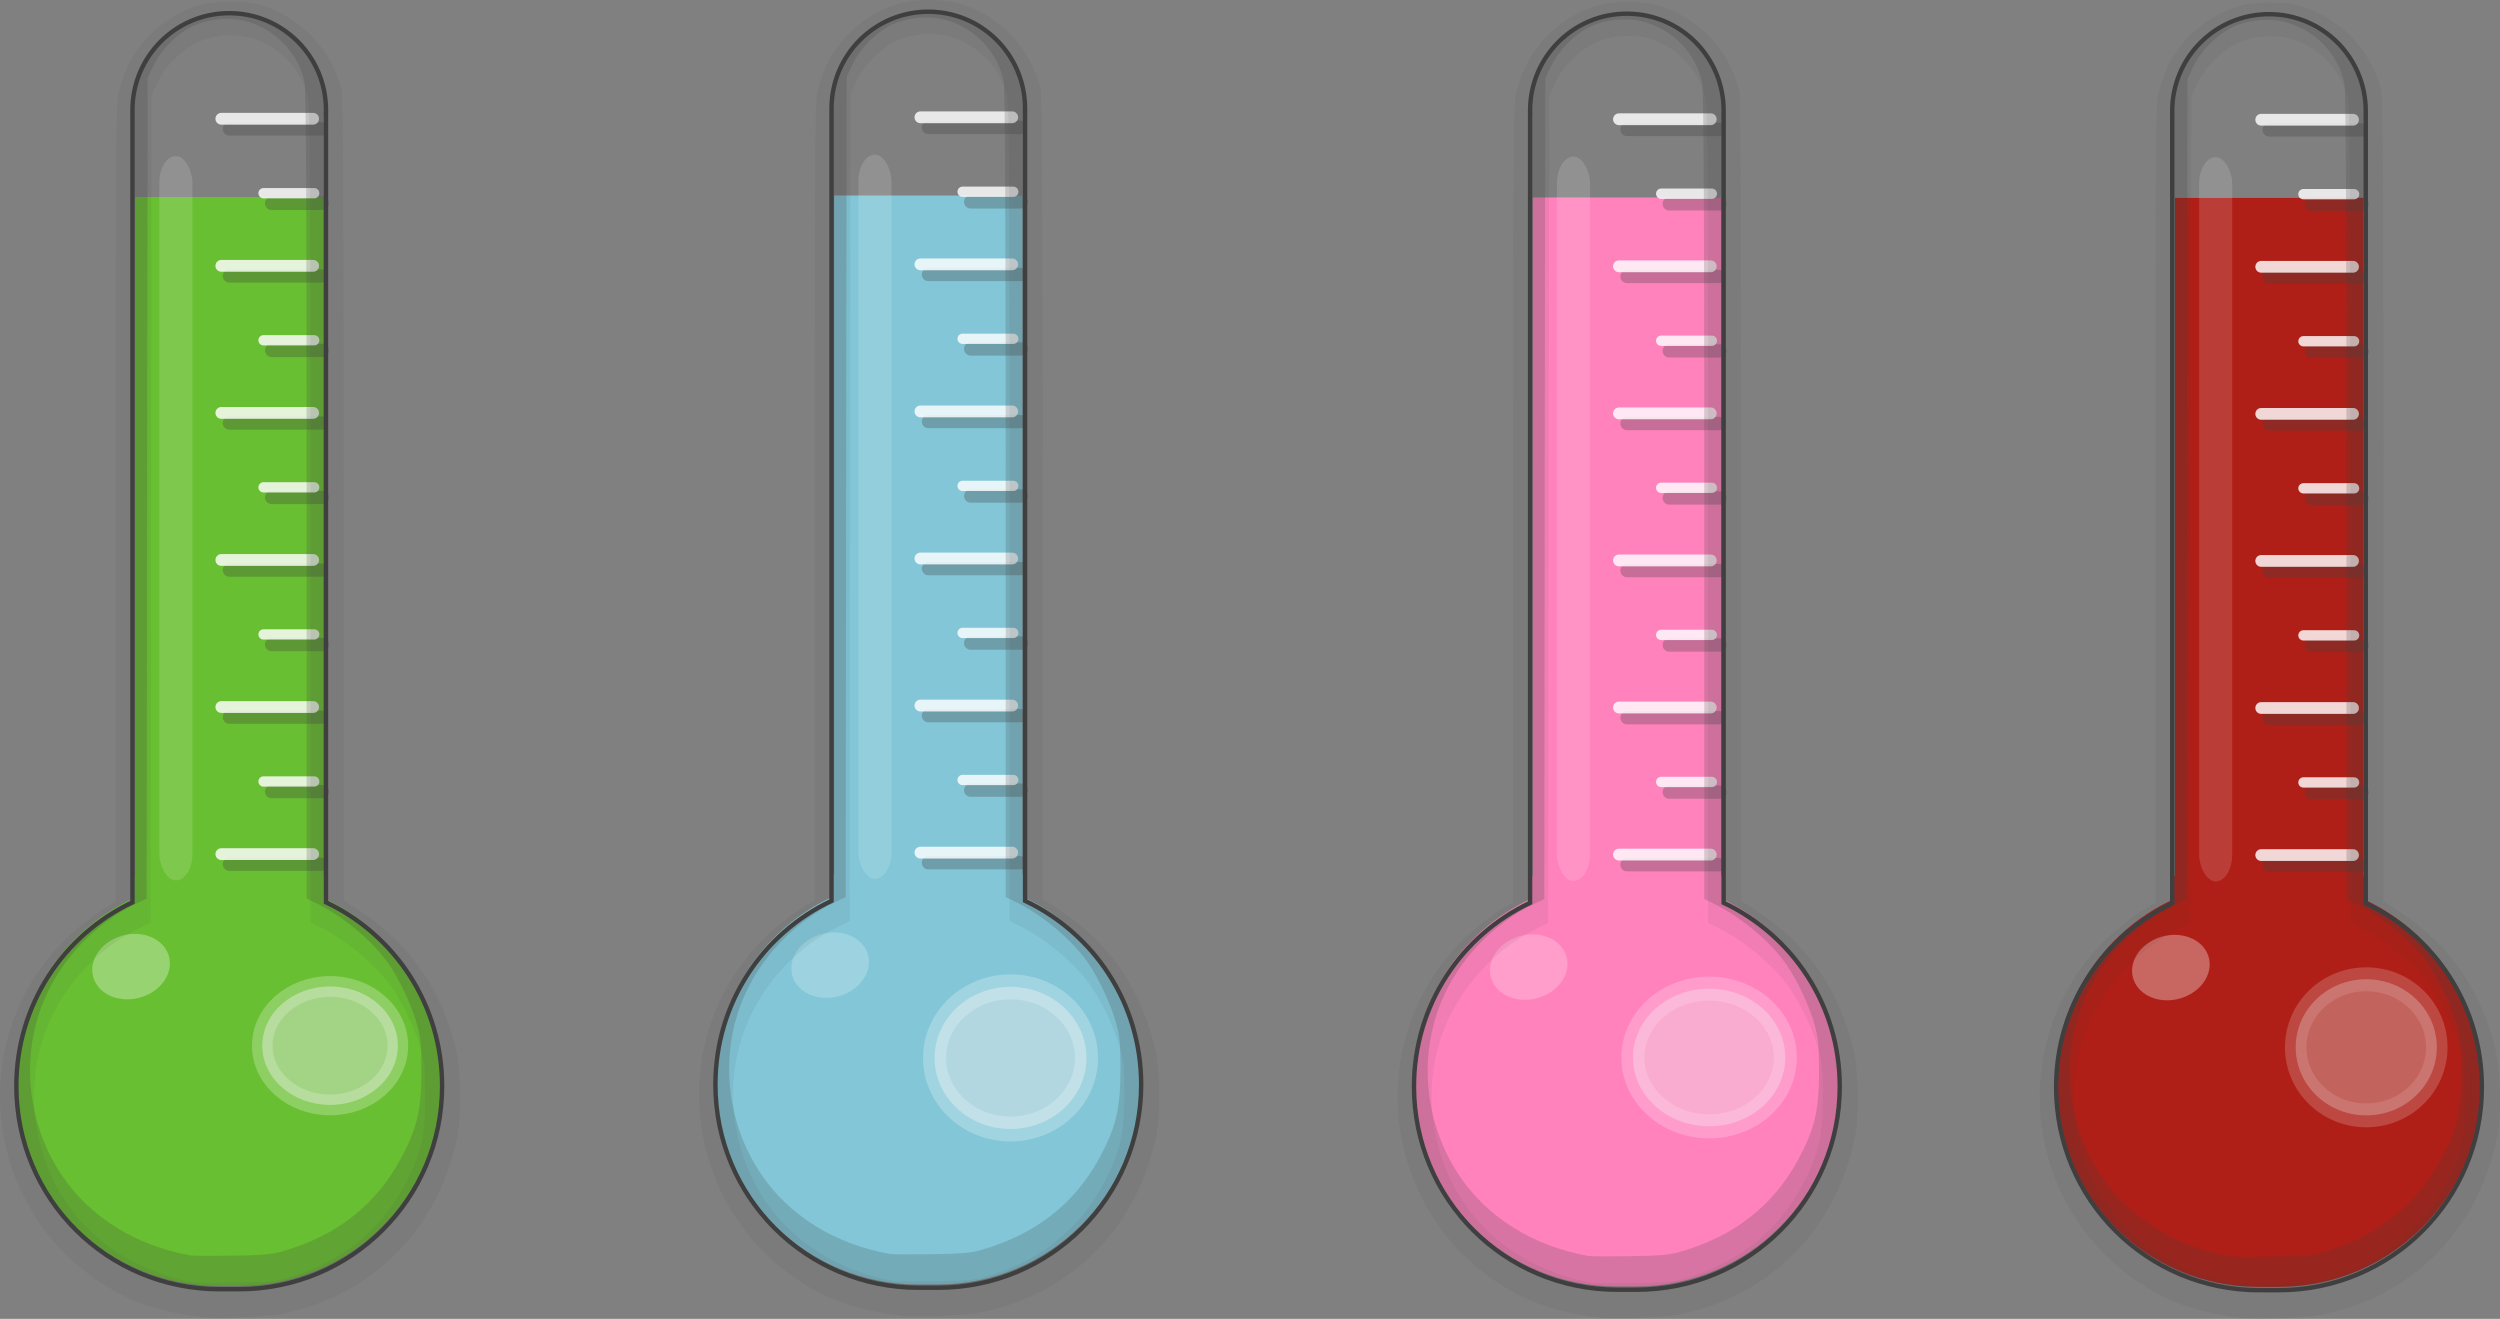 <?xml version="1.0" encoding="UTF-8" standalone="no"?>
<!-- Created with Inkscape (http://www.inkscape.org/) -->
<svg
    xmlns:inkscape="http://www.inkscape.org/namespaces/inkscape"
    xmlns:rdf="http://www.w3.org/1999/02/22-rdf-syntax-ns#"
    xmlns="http://www.w3.org/2000/svg"
    xmlns:sodipodi="http://sodipodi.sourceforge.net/DTD/sodipodi-0.dtd"
    xmlns:ns1="http://sozi.baierouge.fr"
    xmlns:cc="http://creativecommons.org/ns#"
    xmlns:xlink="http://www.w3.org/1999/xlink"
    xmlns:dc="http://purl.org/dc/elements/1.1/"
    id="svg5488"
    sodipodi:docname="thermometers-shiny.svg"
    viewBox="0 0 1699.9 896.77"
    version="1.1"
    inkscape:version="0.48.3.1 r9886"
  >
  <rect x="0" y="0" width="1699.9" height="896.77" fill="#808080" stroke="none"/>
  <sodipodi:namedview
      id="base"
      bordercolor="#666666"
      inkscape:pageshadow="2"
      inkscape:window-y="24"
      fit-margin-left="0"
      pagecolor="#ffffff"
      inkscape:window-height="1124"
      inkscape:window-maximized="1"
      inkscape:zoom="0.6"
      inkscape:window-x="0"
      showgrid="false"
      borderopacity="1.0"
      inkscape:current-layer="layer1"
      inkscape:cx="864.00831"
      inkscape:cy="499.83608"
      fit-margin-top="0"
      fit-margin-right="0"
      fit-margin-bottom="0"
      inkscape:window-width="1920"
      inkscape:pageopacity="0.0"
      inkscape:document-units="px"
  />
  <g
      id="layer1"
      inkscape:label="Layer 1"
      inkscape:groupmode="layer"
      transform="translate(397.82 -144.03)"
    >
    <g
        id="g3825-9-4-6-8-1-5"
        style="fill:#82c6d7"
        transform="translate(147.88 -123.51)"
      >
      <path
          id="rect2985-2-2-0-74-0-6-4-4-0"
          d="m19.324 861.67v16.161c-46.749 22.101-78.952 69.602-78.952 124.93 0 76.544 61.622 138.17 138.17 138.17h13.159c76.544 0 138.17-61.622 138.17-138.17 0-55.323-32.203-102.82-78.952-124.93v-16.161h-131.59z"
          style="fill-rule:evenodd;fill:#82c6d7"
          inkscape:connector-curvature="0"
      />
      <rect
          id="rect3803-9-1-82-2-1-3"
          style="fill:#82c6d7"
          height="461.66"
          width="128.07"
          y="400.48"
          x="21.494"
      />
    </g
    >
    <path
        id="rect2985-2-2-0-7-9-7-1-1-6-7"
        style="stroke:#404040;stroke-width:3;fill:none"
        inkscape:connector-curvature="0"
        d="m233.38 151.99c-36.337 0-65.794 29.457-65.794 65.794 0 0.657 0.022 1.322 0.041 1.974h-0.041v536.79c-46.749 22.101-78.952 69.602-78.952 124.93 0 76.544 61.622 138.17 138.17 138.17h13.159c76.544 0 138.17-61.622 138.17-138.17 0-55.323-32.203-102.82-78.952-124.93v-536.79h-0.041c0.018-0.652 0.041-1.317 0.041-1.974 0-36.337-29.457-65.794-65.794-65.794z"
    />
    <g
        id="g4357-4-8-7-8-0-8"
        style="opacity:.794;stroke-opacity:.548;stroke:#ffffff;stroke-width:20.176;fill:#eeeeee"
        transform="matrix(.772 0 0 .846 206.77 8.819)"
      >
      <g
          id="g4354-9-0-2-2-6-5"
          style="stroke-opacity:.548;stroke:#ffffff;stroke-width:25.071;fill:#eeeeee"
          transform="matrix(.811 0 0 .799 7.569 191.59)"
        >
        <path
            id="path3795-1-3-94-8-1-1"
            sodipodi:rx="93.75"
            sodipodi:ry="81.25"
            style="opacity:.56;stroke-opacity:.548;fill-rule:evenodd;stroke:#ffffff;stroke-width:28.49;fill:#eeeeee"
            sodipodi:type="arc"
            d="m-367.5 111.22c0 44.873-41.973 81.25-93.75 81.25s-93.75-36.377-93.75-81.25 41.973-81.25 93.75-81.25 93.75 36.377 93.75 81.25z"
            transform="matrix(.88 0 0 .88 528.37 926.56)"
            sodipodi:cy="111.21875"
            sodipodi:cx="-461.25"
        />
      </g
      >
    </g
    >
    <path
        id="path3795-7-8-2-8-5-0-2"
        sodipodi:rx="93.75"
        sodipodi:ry="81.25"
        style="opacity:.222;fill-rule:evenodd;fill:#ffffff"
        sodipodi:type="arc"
        d="m-367.5 111.22c0 44.873-41.973 81.25-93.75 81.25s-93.75-36.377-93.75-81.25 41.973-81.25 93.75-81.25 93.75 36.377 93.75 81.25z"
        transform="matrix(.263 -.106 .116 .245 275.05 724.15)"
        sodipodi:cy="111.21875"
        sodipodi:cx="-461.25"
    />
    <rect
        id="rect3797-6-6-6-6-6-8"
        style="opacity:.14;fill-rule:evenodd;fill:#ffffff"
        ry="18.125"
        height="492.5"
        width="22.5"
        y="249.17"
        x="185.85"
    />
    <g
        id="g4079-7-8-0-7-3-2-0"
        style="opacity:.3;stroke:#404040;stroke-width:9.053"
        transform="matrix(.988 0 0 1 153.07 -118.62)"
      >
      <path
          id="path3815-2-7-1-9-2-2-9-6-3-2-7"
          d="m145.35 399.91h-34.941"
          style="stroke-linejoin:round;stroke:#404040;stroke-linecap:round;stroke-width:9.053;fill:none"
          inkscape:connector-curvature="0"
      />
      <path
          id="path3815-2-7-1-9-1-3-6-0-8-1-8-5"
          d="m145.35 499.91h-34.941"
          style="stroke-linejoin:round;stroke:#404040;stroke-linecap:round;stroke-width:9.053;fill:none"
          inkscape:connector-curvature="0"
      />
      <path
          id="path3815-2-7-1-9-9-1-3-2-1-6-2-3"
          d="m145.35 599.91h-34.941"
          style="stroke-linejoin:round;stroke:#404040;stroke-linecap:round;stroke-width:9.053;fill:none"
          inkscape:connector-curvature="0"
      />
      <path
          id="path3815-2-7-1-9-9-0-8-2-3-9-0-4-0"
          d="m145.35 699.91h-34.941"
          style="stroke-linejoin:round;stroke:#404040;stroke-linecap:round;stroke-width:9.053;fill:none"
          inkscape:connector-curvature="0"
      />
      <path
          id="path3815-2-7-1-9-9-0-5-5-1-5-1-9-2-4"
          d="m145.35 799.91h-34.941"
          style="stroke-linejoin:round;stroke:#404040;stroke-linecap:round;stroke-width:9.053;fill:none"
          inkscape:connector-curvature="0"
      />
      <path
          id="path3815-2-7-5-9-9-6-2-7-0"
          d="m144.63 349.29h-63.281"
          style="stroke-linejoin:round;stroke:#404040;stroke-linecap:round;stroke-width:9.053;fill:none"
          inkscape:connector-curvature="0"
      />
      <path
          id="path3815-2-7-6-3-5-2-2-0-3-5"
          d="m144.63 449.29h-63.281"
          style="stroke-linejoin:round;stroke:#404040;stroke-linecap:round;stroke-width:9.053;fill:none"
          inkscape:connector-curvature="0"
      />
      <path
          id="path3815-2-7-2-6-8-1-6-1-5-8"
          d="m144.63 549.29h-63.281"
          style="stroke-linejoin:round;stroke:#404040;stroke-linecap:round;stroke-width:9.053;fill:none"
          inkscape:connector-curvature="0"
      />
      <path
          id="path3815-2-7-4-4-0-9-7-0-7-0"
          d="m144.63 649.29h-63.281"
          style="stroke-linejoin:round;stroke:#404040;stroke-linecap:round;stroke-width:9.053;fill:none"
          inkscape:connector-curvature="0"
      />
      <path
          id="path3815-2-7-1-21-4-3-3-9-7-9"
          d="m144.63 749.29h-63.281"
          style="stroke-linejoin:round;stroke:#404040;stroke-linecap:round;stroke-width:9.053;fill:none"
          inkscape:connector-curvature="0"
      />
      <path
          id="path3815-2-7-1-2-0-5-0-5-8-1-5"
          d="m144.63 849.29h-63.281"
          style="stroke-linejoin:round;stroke:#404040;stroke-linecap:round;stroke-width:9.053;fill:none"
          inkscape:connector-curvature="0"
      />
    </g
    >
    <g
        id="g4079-4-3-3-7-0-0"
        style="opacity:.819;stroke:#ffffff"
        transform="matrix(.988 0 0 1 147.59 -125.51)"
      >
      <path
          id="path3815-2-7-1-9-3-2-0-6-5-4"
          d="m145.35 399.91h-34.941"
          style="stroke-linejoin:round;stroke:#ffffff;stroke-linecap:round;stroke-width:7;fill:none"
          inkscape:connector-curvature="0"
      />
      <path
          id="path3815-2-7-1-9-1-31-3-6-7-5-9"
          d="m145.35 499.91h-34.941"
          style="stroke-linejoin:round;stroke:#ffffff;stroke-linecap:round;stroke-width:7;fill:none"
          inkscape:connector-curvature="0"
      />
      <path
          id="path3815-2-7-1-9-9-19-4-3-6-4-9"
          d="m145.35 599.91h-34.941"
          style="stroke-linejoin:round;stroke:#ffffff;stroke-linecap:round;stroke-width:7;fill:none"
          inkscape:connector-curvature="0"
      />
      <path
          id="path3815-2-7-1-9-9-0-2-9-5-0-7-7"
          d="m145.35 699.91h-34.941"
          style="stroke-linejoin:round;stroke:#ffffff;stroke-linecap:round;stroke-width:7;fill:none"
          inkscape:connector-curvature="0"
      />
      <path
          id="path3815-2-7-1-9-9-0-5-0-2-6-3-2-6"
          d="m145.35 799.91h-34.941"
          style="stroke-linejoin:round;stroke:#ffffff;stroke-linecap:round;stroke-width:7;fill:none"
          inkscape:connector-curvature="0"
      />
      <path
          id="path3815-2-7-11-0-8-0-9-0"
          d="m144.63 349.29h-63.281"
          style="stroke-linejoin:round;stroke:#ffffff;stroke-linecap:round;stroke-width:8;fill:none"
          inkscape:connector-curvature="0"
      />
      <path
          id="path3815-2-7-6-8-7-2-1-5-5"
          d="m144.63 449.29h-63.281"
          style="stroke-linejoin:round;stroke:#ffffff;stroke-linecap:round;stroke-width:8;fill:none"
          inkscape:connector-curvature="0"
      />
      <path
          id="path3815-2-7-2-7-3-3-3-0-7"
          d="m144.63 549.29h-63.281"
          style="stroke-linejoin:round;stroke:#ffffff;stroke-linecap:round;stroke-width:8;fill:none"
          inkscape:connector-curvature="0"
      />
      <path
          id="path3815-2-7-4-1-2-7-7-5-4"
          d="m144.63 649.29h-63.281"
          style="stroke-linejoin:round;stroke:#ffffff;stroke-linecap:round;stroke-width:8;fill:none"
          inkscape:connector-curvature="0"
      />
      <path
          id="path3815-2-7-1-91-4-05-2-9-3"
          d="m144.63 749.29h-63.281"
          style="stroke-linejoin:round;stroke:#ffffff;stroke-linecap:round;stroke-width:8;fill:none"
          inkscape:connector-curvature="0"
      />
      <path
          id="path3815-2-7-1-2-2-3-0-9-6-8"
          d="m144.63 849.29h-63.281"
          style="stroke-linejoin:round;stroke:#ffffff;stroke-linecap:round;stroke-width:8;fill:none"
          inkscape:connector-curvature="0"
      />
    </g
    >
    <path
        id="rect2985-2-2-0-7-6-5-4-9-2-8-8"
        style="opacity:.206;fill:#404040"
        inkscape:connector-curvature="0"
        d="m234.22 151c-36.337 0-65.781 29.444-65.781 65.781 0 0.657 0.013 1.348 0.031 2h-0.031v536.78c-46.749 22.101-78.969 69.614-78.969 124.94 0 76.544 61.612 138.16 138.16 138.16h13.188c76.544 0 138.16-61.612 138.16-138.16 0-55.323-32.22-102.84-78.969-124.94v-536.78h-0.031c0.018-0.652 0.031-1.343 0.031-2 0-36.337-29.444-65.781-65.781-65.781zm-1.469 4.875c4.912 0.074 9.717 0.776 14 2.125 19.198 6.046 33.742 21.767 37.844 40.938 1.016 4.75 1.406 82.478 1.406 280.81v274.25l5.938 2.875c18.838 9.06 39.391 26.275 50.219 42.094 7.476 10.923 15.621 28.504 19.031 41.062 2.451 9.027 2.84 13.54 2.844 31.594 0 26.31-2.996 38.913-14.281 59.75-16.983 31.356-43.806 52.206-80.625 62.625-7.136 2.019-13.362 2.524-33.75 2.844-13.75 0.216-26.406 0.15-28.125-0.156-37.586-6.692-68.956-26.288-88.031-55-23.113-34.788-27.74-79.66-12.125-117.63 11.746-28.559 34.704-52.847 62.969-66.594l7.156-3.469 0.312-278.94 0.344-278.97 4.031-8.438c5.338-11.176 16.176-21.955 27.25-27.094 6.924-3.213 15.408-4.81 23.594-4.688z"
    />
    <path
        id="path4438-2-1-7-3-5-0"
        style="opacity:.073;fill-rule:evenodd;fill:#404040"
        inkscape:connector-curvature="0"
        d="m216.15 1038.8c-21.478-2.491-40.232-7.513-54.375-14.561-91.055-45.372-112.76-165.36-43.218-238.96 8.471-8.966 22.809-20.573 31.312-25.349l6.279-3.527 0.001-271.36c0.001-268.05 0.032-271.48 2.523-281.22 7.233-28.28 27.664-49.427 55.603-57.552 10.148-2.951 29.932-2.937 40 0.028 21.12 6.22 39.695 21.686 49.03 40.825 2.826 5.794 5.747 13.515 6.492 17.158 0.947 4.633 1.353 88.422 1.353 278.83v272.2l11.562 7.577c33.723 22.099 55.53 53.887 65.011 94.767 3.43 14.791 3.629 45.008 0.394 60-13.354 61.888-57.703 106.2-118.84 118.74-9.608 1.97-43.622 3.516-53.125 2.413zm55.625-26.513c36.819-10.508 63.646-31.514 80.629-63.135 11.286-21.013 14.3-33.718 14.294-60.251 0-18.206-0.414-22.772-2.865-31.875-3.41-12.665-11.558-30.388-19.034-41.403-10.827-15.952-31.373-33.329-50.211-42.465l-5.938-2.88v-276.56c0-200.01-0.389-278.4-1.405-283.19-4.102-19.333-18.641-35.201-37.839-41.298-11.422-3.628-26.521-2.583-37.6 2.601-11.074 5.182-21.915 16.05-27.254 27.321l-4.027 8.502-0.326 281.31-0.326 281.31-7.162 3.513c-28.265 13.862-51.212 38.33-62.958 67.13-15.615 38.286-10.989 83.555 12.123 118.64 19.075 28.955 50.437 48.716 88.024 55.465 1.719 0.309 14.375 0.383 28.125 0.166 20.388-0.322 26.614-0.856 33.75-2.892z"
    />
    <g
        id="g3825-9-4-6-8-1-5-5"
        style="fill:#ff82bd"
        transform="translate(622.88 -122.18)"
      >
      <path
          id="rect2985-2-2-0-74-0-6-4-4-0-6"
          d="m19.324 861.67v16.161c-46.749 22.101-78.952 69.602-78.952 124.93 0 76.544 61.622 138.17 138.17 138.17h13.159c76.544 0 138.17-61.622 138.17-138.17 0-55.323-32.203-102.82-78.952-124.93v-16.161h-131.59z"
          style="fill-rule:evenodd;fill:#ff82bd"
          inkscape:connector-curvature="0"
      />
      <rect
          id="rect3803-9-1-82-2-1-3-9"
          style="fill:#ff82bd"
          height="461.66"
          width="128.07"
          y="400.48"
          x="21.494"
      />
    </g
    >
    <path
        id="rect2985-2-2-0-7-9-7-1-1-6-7-6"
        style="stroke:#404040;stroke-width:3;fill:none"
        inkscape:connector-curvature="0"
        d="m708.38 153.33c-36.337 0-65.794 29.457-65.794 65.794 0 0.657 0.022 1.322 0.041 1.974h-0.041v536.79c-46.749 22.101-78.952 69.602-78.952 124.93 0 76.544 61.622 138.17 138.17 138.17h13.159c76.544 0 138.17-61.622 138.17-138.17 0-55.323-32.203-102.82-78.952-124.93v-536.79h-0.041c0.018-0.652 0.041-1.317 0.041-1.974 0-36.337-29.457-65.794-65.794-65.794z"
    />
    <g
        id="g4357-4-8-7-8-0-8-1"
        style="opacity:.675;stroke-opacity:.548;stroke:#ffffff;stroke-width:20.176;fill:#eeeeee"
        transform="matrix(.774 0 0 .819 681.58 35.799)"
      >
      <g
          id="g4354-9-0-2-2-6-5-1"
          style="stroke-opacity:.548;stroke:#ffffff;stroke-width:25.071;fill:#eeeeee"
          transform="matrix(.811 0 0 .799 7.569 191.59)"
        >
        <path
            id="path3795-1-3-94-8-1-1-1"
            sodipodi:rx="93.75"
            sodipodi:ry="81.25"
            style="opacity:.56;stroke-opacity:.548;fill-rule:evenodd;stroke:#ffffff;stroke-width:28.49;fill:#eeeeee"
            sodipodi:type="arc"
            d="m-367.5 111.22c0 44.873-41.973 81.25-93.75 81.25s-93.75-36.377-93.75-81.25 41.973-81.25 93.75-81.25 93.75 36.377 93.75 81.25z"
            transform="matrix(.88 0 0 .88 528.37 926.56)"
            sodipodi:cy="111.21875"
            sodipodi:cx="-461.25"
        />
      </g
      >
    </g
    >
    <path
        id="path3795-7-8-2-8-5-0-2-3"
        sodipodi:rx="93.75"
        sodipodi:ry="81.25"
        style="opacity:.222;fill-rule:evenodd;fill:#ffffff"
        sodipodi:type="arc"
        d="m-367.5 111.22c0 44.873-41.973 81.25-93.75 81.25s-93.75-36.377-93.75-81.25 41.973-81.25 93.75-81.25 93.75 36.377 93.75 81.25z"
        transform="matrix(.263 -.106 .116 .245 750.05 725.48)"
        sodipodi:cy="111.21875"
        sodipodi:cx="-461.25"
    />
    <rect
        id="rect3797-6-6-6-6-6-8-0"
        style="opacity:.14;fill-rule:evenodd;fill:#ffffff"
        ry="18.125"
        height="492.5"
        width="22.5"
        y="250.51"
        x="660.85"
    />
    <g
        id="g4079-7-8-0-7-3-2-0-3"
        style="opacity:.3;stroke:#404040;stroke-width:9.053"
        transform="matrix(.988 0 0 1 628.07 -117.28)"
      >
      <path
          id="path3815-2-7-1-9-2-2-9-6-3-2-7-9"
          d="m145.35 399.91h-34.941"
          style="stroke-linejoin:round;stroke:#404040;stroke-linecap:round;stroke-width:9.053;fill:none"
          inkscape:connector-curvature="0"
      />
      <path
          id="path3815-2-7-1-9-1-3-6-0-8-1-8-5-9"
          d="m145.35 499.91h-34.941"
          style="stroke-linejoin:round;stroke:#404040;stroke-linecap:round;stroke-width:9.053;fill:none"
          inkscape:connector-curvature="0"
      />
      <path
          id="path3815-2-7-1-9-9-1-3-2-1-6-2-3-0"
          d="m145.35 599.91h-34.941"
          style="stroke-linejoin:round;stroke:#404040;stroke-linecap:round;stroke-width:9.053;fill:none"
          inkscape:connector-curvature="0"
      />
      <path
          id="path3815-2-7-1-9-9-0-8-2-3-9-0-4-0-9"
          d="m145.35 699.91h-34.941"
          style="stroke-linejoin:round;stroke:#404040;stroke-linecap:round;stroke-width:9.053;fill:none"
          inkscape:connector-curvature="0"
      />
      <path
          id="path3815-2-7-1-9-9-0-5-5-1-5-1-9-2-4-2"
          d="m145.35 799.91h-34.941"
          style="stroke-linejoin:round;stroke:#404040;stroke-linecap:round;stroke-width:9.053;fill:none"
          inkscape:connector-curvature="0"
      />
      <path
          id="path3815-2-7-5-9-9-6-2-7-0-2"
          d="m144.63 349.29h-63.281"
          style="stroke-linejoin:round;stroke:#404040;stroke-linecap:round;stroke-width:9.053;fill:none"
          inkscape:connector-curvature="0"
      />
      <path
          id="path3815-2-7-6-3-5-2-2-0-3-5-8"
          d="m144.63 449.29h-63.281"
          style="stroke-linejoin:round;stroke:#404040;stroke-linecap:round;stroke-width:9.053;fill:none"
          inkscape:connector-curvature="0"
      />
      <path
          id="path3815-2-7-2-6-8-1-6-1-5-8-6"
          d="m144.63 549.29h-63.281"
          style="stroke-linejoin:round;stroke:#404040;stroke-linecap:round;stroke-width:9.053;fill:none"
          inkscape:connector-curvature="0"
      />
      <path
          id="path3815-2-7-4-4-0-9-7-0-7-0-3"
          d="m144.63 649.29h-63.281"
          style="stroke-linejoin:round;stroke:#404040;stroke-linecap:round;stroke-width:9.053;fill:none"
          inkscape:connector-curvature="0"
      />
      <path
          id="path3815-2-7-1-21-4-3-3-9-7-9-0"
          d="m144.63 749.29h-63.281"
          style="stroke-linejoin:round;stroke:#404040;stroke-linecap:round;stroke-width:9.053;fill:none"
          inkscape:connector-curvature="0"
      />
      <path
          id="path3815-2-7-1-2-0-5-0-5-8-1-5-5"
          d="m144.63 849.29h-63.281"
          style="stroke-linejoin:round;stroke:#404040;stroke-linecap:round;stroke-width:9.053;fill:none"
          inkscape:connector-curvature="0"
      />
    </g
    >
    <g
        id="g4079-4-3-3-7-0-0-5"
        style="opacity:.819;stroke:#ffffff"
        transform="matrix(.988 0 0 1 622.59 -124.18)"
      >
      <path
          id="path3815-2-7-1-9-3-2-0-6-5-4-6"
          d="m145.35 399.91h-34.941"
          style="stroke-linejoin:round;stroke:#ffffff;stroke-linecap:round;stroke-width:7;fill:none"
          inkscape:connector-curvature="0"
      />
      <path
          id="path3815-2-7-1-9-1-31-3-6-7-5-9-2"
          d="m145.35 499.91h-34.941"
          style="stroke-linejoin:round;stroke:#ffffff;stroke-linecap:round;stroke-width:7;fill:none"
          inkscape:connector-curvature="0"
      />
      <path
          id="path3815-2-7-1-9-9-19-4-3-6-4-9-6"
          d="m145.35 599.91h-34.941"
          style="stroke-linejoin:round;stroke:#ffffff;stroke-linecap:round;stroke-width:7;fill:none"
          inkscape:connector-curvature="0"
      />
      <path
          id="path3815-2-7-1-9-9-0-2-9-5-0-7-7-1"
          d="m145.35 699.91h-34.941"
          style="stroke-linejoin:round;stroke:#ffffff;stroke-linecap:round;stroke-width:7;fill:none"
          inkscape:connector-curvature="0"
      />
      <path
          id="path3815-2-7-1-9-9-0-5-0-2-6-3-2-6-2"
          d="m145.35 799.91h-34.941"
          style="stroke-linejoin:round;stroke:#ffffff;stroke-linecap:round;stroke-width:7;fill:none"
          inkscape:connector-curvature="0"
      />
      <path
          id="path3815-2-7-11-0-8-0-9-0-1"
          d="m144.63 349.29h-63.281"
          style="stroke-linejoin:round;stroke:#ffffff;stroke-linecap:round;stroke-width:8;fill:none"
          inkscape:connector-curvature="0"
      />
      <path
          id="path3815-2-7-6-8-7-2-1-5-5-6"
          d="m144.63 449.29h-63.281"
          style="stroke-linejoin:round;stroke:#ffffff;stroke-linecap:round;stroke-width:8;fill:none"
          inkscape:connector-curvature="0"
      />
      <path
          id="path3815-2-7-2-7-3-3-3-0-7-8"
          d="m144.63 549.29h-63.281"
          style="stroke-linejoin:round;stroke:#ffffff;stroke-linecap:round;stroke-width:8;fill:none"
          inkscape:connector-curvature="0"
      />
      <path
          id="path3815-2-7-4-1-2-7-7-5-4-8"
          d="m144.63 649.29h-63.281"
          style="stroke-linejoin:round;stroke:#ffffff;stroke-linecap:round;stroke-width:8;fill:none"
          inkscape:connector-curvature="0"
      />
      <path
          id="path3815-2-7-1-91-4-05-2-9-3-4"
          d="m144.63 749.29h-63.281"
          style="stroke-linejoin:round;stroke:#ffffff;stroke-linecap:round;stroke-width:8;fill:none"
          inkscape:connector-curvature="0"
      />
      <path
          id="path3815-2-7-1-2-2-3-0-9-6-8-6"
          d="m144.63 849.29h-63.281"
          style="stroke-linejoin:round;stroke:#ffffff;stroke-linecap:round;stroke-width:8;fill:none"
          inkscape:connector-curvature="0"
      />
    </g
    >
    <path
        id="rect2985-2-2-0-7-6-5-4-9-2-8-8-8"
        style="opacity:.206;fill:#404040"
        inkscape:connector-curvature="0"
        d="m709.22 152.34c-36.337 0-65.781 29.444-65.781 65.781 0 0.657 0.013 1.348 0.031 2h-0.031v536.78c-46.749 22.101-78.969 69.614-78.969 124.94 0 76.544 61.612 138.16 138.16 138.16h13.188c76.544 0 138.16-61.612 138.16-138.16 0-55.323-32.22-102.84-78.969-124.94v-536.78h-0.031c0.018-0.652 0.031-1.343 0.031-2 0-36.337-29.444-65.781-65.781-65.781zm-1.469 4.875c4.912 0.074 9.717 0.776 14 2.125 19.198 6.046 33.742 21.767 37.844 40.938 1.016 4.75 1.406 82.478 1.406 280.81v274.25l5.938 2.875c18.838 9.06 39.391 26.275 50.219 42.094 7.476 10.923 15.621 28.504 19.031 41.062 2.451 9.027 2.84 13.54 2.844 31.594 0 26.31-2.996 38.913-14.281 59.75-16.983 31.356-43.806 52.206-80.625 62.625-7.136 2.019-13.362 2.524-33.75 2.844-13.75 0.216-26.406 0.15-28.125-0.156-37.586-6.692-68.956-26.288-88.031-55-23.113-34.788-27.74-79.66-12.125-117.63 11.746-28.559 34.704-52.847 62.969-66.594l7.156-3.469 0.312-278.94 0.344-278.97 4.031-8.438c5.338-11.176 16.176-21.955 27.25-27.094 6.924-3.213 15.408-4.81 23.594-4.688z"
    />
    <path
        id="path4438-2-1-7-3-5-0-0"
        style="opacity:.073;fill-rule:evenodd;fill:#404040"
        inkscape:connector-curvature="0"
        d="m691.15 1040.1c-21.478-2.491-40.232-7.513-54.375-14.561-91.055-45.372-112.76-165.36-43.218-238.96 8.471-8.966 22.809-20.573 31.312-25.349l6.279-3.527 0.001-271.36c0.001-268.05 0.032-271.48 2.523-281.22 7.233-28.28 27.664-49.427 55.603-57.552 10.148-2.951 29.932-2.937 40 0.028 21.12 6.22 39.695 21.686 49.03 40.825 2.826 5.794 5.747 13.515 6.492 17.158 0.947 4.633 1.353 88.422 1.353 278.83v272.2l11.562 7.577c33.723 22.099 55.53 53.887 65.011 94.767 3.43 14.791 3.629 45.008 0.394 60-13.354 61.888-57.703 106.2-118.84 118.74-9.608 1.97-43.622 3.516-53.125 2.413zm55.625-26.513c36.819-10.508 63.646-31.514 80.629-63.135 11.286-21.013 14.3-33.718 14.294-60.251 0-18.206-0.414-22.772-2.865-31.875-3.41-12.665-11.558-30.388-19.034-41.403-10.827-15.952-31.373-33.329-50.211-42.465l-5.938-2.88v-276.56c0-200.01-0.389-278.4-1.405-283.19-4.102-19.333-18.641-35.201-37.839-41.298-11.422-3.628-26.521-2.583-37.6 2.601-11.074 5.182-21.915 16.05-27.254 27.321l-4.027 8.502-0.326 281.31-0.326 281.31-7.162 3.513c-28.265 13.862-51.212 38.33-62.958 67.13-15.615 38.286-10.989 83.555 12.123 118.64 19.075 28.955 50.437 48.716 88.024 55.465 1.719 0.308 14.375 0.383 28.125 0.166 20.388-0.322 26.614-0.856 33.75-2.892z"
    />
    <g
        id="g3825-9-4-6-8-1-5-8"
        style="fill:#af1f17"
        transform="translate(1059.6 -121.85)"
      >
      <path
          id="rect2985-2-2-0-74-0-6-4-4-0-4"
          d="m19.324 861.67v16.161c-46.749 22.101-78.952 69.602-78.952 124.93 0 76.544 61.622 138.17 138.17 138.17h13.159c76.544 0 138.17-61.622 138.17-138.17 0-55.323-32.203-102.82-78.952-124.93v-16.161h-131.59z"
          style="fill-rule:evenodd;fill:#af1f17"
          inkscape:connector-curvature="0"
      />
      <rect
          id="rect3803-9-1-82-2-1-3-8"
          style="fill:#af1f17"
          height="461.66"
          width="128.07"
          y="400.48"
          x="21.494"
      />
    </g
    >
    <path
        id="rect2985-2-2-0-7-9-7-1-1-6-7-2"
        style="stroke:#404040;stroke-width:3;fill:none"
        inkscape:connector-curvature="0"
        d="m1145 153.66c-36.337 0-65.794 29.457-65.794 65.794 0 0.657 0.022 1.322 0.041 1.974h-0.041v536.79c-46.749 22.101-78.952 69.602-78.952 124.93 0 76.544 61.622 138.17 138.17 138.17h13.159c76.544 0 138.17-61.622 138.17-138.17 0-55.323-32.203-102.82-78.952-124.93v-536.79h-0.041c0.018-0.652 0.041-1.317 0.041-1.974 0-36.337-29.457-65.794-65.794-65.794z"
    />
    <g
        id="g4357-4-8-7-8-0-8-9"
        style="opacity:.584;stroke-opacity:.548;stroke:#ffffff;stroke-width:20.176;fill:#eeeeee"
        transform="matrix(.717 0 0 .81 1134.5 37.97)"
      >
      <g
          id="g4354-9-0-2-2-6-5-9"
          style="stroke-opacity:.548;stroke:#ffffff;stroke-width:25.071;fill:#eeeeee"
          transform="matrix(.811 0 0 .799 7.569 191.59)"
        >
        <path
            id="path3795-1-3-94-8-1-1-7"
            sodipodi:rx="93.75"
            sodipodi:ry="81.25"
            style="opacity:.56;stroke-opacity:.548;fill-rule:evenodd;stroke:#ffffff;stroke-width:28.49;fill:#eeeeee"
            sodipodi:type="arc"
            d="m-367.5 111.22c0 44.873-41.973 81.25-93.75 81.25s-93.75-36.377-93.75-81.25 41.973-81.25 93.75-81.25 93.75 36.377 93.75 81.25z"
            transform="matrix(.88 0 0 .88 528.37 926.56)"
            sodipodi:cy="111.21875"
            sodipodi:cx="-461.25"
        />
      </g
      >
    </g
    >
    <path
        id="path3795-7-8-2-8-5-0-2-6"
        sodipodi:rx="93.75"
        sodipodi:ry="81.25"
        style="opacity:.317;fill-rule:evenodd;fill:#ffffff"
        sodipodi:type="arc"
        d="m-367.5 111.22c0 44.873-41.973 81.25-93.75 81.25s-93.75-36.377-93.75-81.25 41.973-81.25 93.75-81.25 93.75 36.377 93.75 81.25z"
        transform="matrix(.263 -.106 .116 .245 1186.7 725.81)"
        sodipodi:cy="111.21875"
        sodipodi:cx="-461.25"
    />
    <rect
        id="rect3797-6-6-6-6-6-8-2"
        style="opacity:.14;fill-rule:evenodd;fill:#ffffff"
        ry="18.125"
        height="492.5"
        width="22.5"
        y="250.84"
        x="1097.5"
    />
    <g
        id="g4079-7-8-0-7-3-2-0-0"
        style="opacity:.3;stroke:#404040;stroke-width:9.053"
        transform="matrix(.988 0 0 1 1064.7 -116.95)"
      >
      <path
          id="path3815-2-7-1-9-2-2-9-6-3-2-7-1"
          d="m145.35 399.91h-34.941"
          style="stroke-linejoin:round;stroke:#404040;stroke-linecap:round;stroke-width:9.053;fill:none"
          inkscape:connector-curvature="0"
      />
      <path
          id="path3815-2-7-1-9-1-3-6-0-8-1-8-5-0"
          d="m145.35 499.91h-34.941"
          style="stroke-linejoin:round;stroke:#404040;stroke-linecap:round;stroke-width:9.053;fill:none"
          inkscape:connector-curvature="0"
      />
      <path
          id="path3815-2-7-1-9-9-1-3-2-1-6-2-3-6"
          d="m145.35 599.91h-34.941"
          style="stroke-linejoin:round;stroke:#404040;stroke-linecap:round;stroke-width:9.053;fill:none"
          inkscape:connector-curvature="0"
      />
      <path
          id="path3815-2-7-1-9-9-0-8-2-3-9-0-4-0-4"
          d="m145.35 699.91h-34.941"
          style="stroke-linejoin:round;stroke:#404040;stroke-linecap:round;stroke-width:9.053;fill:none"
          inkscape:connector-curvature="0"
      />
      <path
          id="path3815-2-7-1-9-9-0-5-5-1-5-1-9-2-4-3"
          d="m145.35 799.91h-34.941"
          style="stroke-linejoin:round;stroke:#404040;stroke-linecap:round;stroke-width:9.053;fill:none"
          inkscape:connector-curvature="0"
      />
      <path
          id="path3815-2-7-5-9-9-6-2-7-0-8"
          d="m144.63 349.29h-63.281"
          style="stroke-linejoin:round;stroke:#404040;stroke-linecap:round;stroke-width:9.053;fill:none"
          inkscape:connector-curvature="0"
      />
      <path
          id="path3815-2-7-6-3-5-2-2-0-3-5-0"
          d="m144.63 449.29h-63.281"
          style="stroke-linejoin:round;stroke:#404040;stroke-linecap:round;stroke-width:9.053;fill:none"
          inkscape:connector-curvature="0"
      />
      <path
          id="path3815-2-7-2-6-8-1-6-1-5-8-3"
          d="m144.63 549.29h-63.281"
          style="stroke-linejoin:round;stroke:#404040;stroke-linecap:round;stroke-width:9.053;fill:none"
          inkscape:connector-curvature="0"
      />
      <path
          id="path3815-2-7-4-4-0-9-7-0-7-0-1"
          d="m144.63 649.29h-63.281"
          style="stroke-linejoin:round;stroke:#404040;stroke-linecap:round;stroke-width:9.053;fill:none"
          inkscape:connector-curvature="0"
      />
      <path
          id="path3815-2-7-1-21-4-3-3-9-7-9-9"
          d="m144.63 749.29h-63.281"
          style="stroke-linejoin:round;stroke:#404040;stroke-linecap:round;stroke-width:9.053;fill:none"
          inkscape:connector-curvature="0"
      />
      <path
          id="path3815-2-7-1-2-0-5-0-5-8-1-5-4"
          d="m144.63 849.29h-63.281"
          style="stroke-linejoin:round;stroke:#404040;stroke-linecap:round;stroke-width:9.053;fill:none"
          inkscape:connector-curvature="0"
      />
    </g
    >
    <g
        id="g4079-4-3-3-7-0-0-1"
        style="opacity:.819;stroke:#ffffff"
        transform="matrix(.988 0 0 1 1059.3 -123.85)"
      >
      <path
          id="path3815-2-7-1-9-3-2-0-6-5-4-7"
          d="m145.35 399.91h-34.941"
          style="stroke-linejoin:round;stroke:#ffffff;stroke-linecap:round;stroke-width:7;fill:none"
          inkscape:connector-curvature="0"
      />
      <path
          id="path3815-2-7-1-9-1-31-3-6-7-5-9-5"
          d="m145.35 499.91h-34.941"
          style="stroke-linejoin:round;stroke:#ffffff;stroke-linecap:round;stroke-width:7;fill:none"
          inkscape:connector-curvature="0"
      />
      <path
          id="path3815-2-7-1-9-9-19-4-3-6-4-9-9"
          d="m145.35 599.91h-34.941"
          style="stroke-linejoin:round;stroke:#ffffff;stroke-linecap:round;stroke-width:7;fill:none"
          inkscape:connector-curvature="0"
      />
      <path
          id="path3815-2-7-1-9-9-0-2-9-5-0-7-7-4"
          d="m145.35 699.91h-34.941"
          style="stroke-linejoin:round;stroke:#ffffff;stroke-linecap:round;stroke-width:7;fill:none"
          inkscape:connector-curvature="0"
      />
      <path
          id="path3815-2-7-1-9-9-0-5-0-2-6-3-2-6-7"
          d="m145.35 799.91h-34.941"
          style="stroke-linejoin:round;stroke:#ffffff;stroke-linecap:round;stroke-width:7;fill:none"
          inkscape:connector-curvature="0"
      />
      <path
          id="path3815-2-7-11-0-8-0-9-0-6"
          d="m144.63 349.29h-63.281"
          style="stroke-linejoin:round;stroke:#ffffff;stroke-linecap:round;stroke-width:8;fill:none"
          inkscape:connector-curvature="0"
      />
      <path
          id="path3815-2-7-6-8-7-2-1-5-5-7"
          d="m144.63 449.29h-63.281"
          style="stroke-linejoin:round;stroke:#ffffff;stroke-linecap:round;stroke-width:8;fill:none"
          inkscape:connector-curvature="0"
      />
      <path
          id="path3815-2-7-2-7-3-3-3-0-7-7"
          d="m144.63 549.29h-63.281"
          style="stroke-linejoin:round;stroke:#ffffff;stroke-linecap:round;stroke-width:8;fill:none"
          inkscape:connector-curvature="0"
      />
      <path
          id="path3815-2-7-4-1-2-7-7-5-4-85"
          d="m144.63 649.29h-63.281"
          style="stroke-linejoin:round;stroke:#ffffff;stroke-linecap:round;stroke-width:8;fill:none"
          inkscape:connector-curvature="0"
      />
      <path
          id="path3815-2-7-1-91-4-05-2-9-3-3"
          d="m144.63 749.29h-63.281"
          style="stroke-linejoin:round;stroke:#ffffff;stroke-linecap:round;stroke-width:8;fill:none"
          inkscape:connector-curvature="0"
      />
      <path
          id="path3815-2-7-1-2-2-3-0-9-6-8-8"
          d="m144.63 849.29h-63.281"
          style="stroke-linejoin:round;stroke:#ffffff;stroke-linecap:round;stroke-width:8;fill:none"
          inkscape:connector-curvature="0"
      />
    </g
    >
    <path
        id="rect2985-2-2-0-7-6-5-4-9-2-8-8-9"
        style="opacity:.206;fill:#404040"
        inkscape:connector-curvature="0"
        d="m1145.9 152.67c-36.337 0-65.781 29.444-65.781 65.781 0 0.657 0.013 1.348 0.031 2h-0.031v536.78c-46.749 22.101-78.969 69.614-78.969 124.94 0 76.544 61.612 138.16 138.16 138.16h13.188c76.544 0 138.16-61.612 138.16-138.16 0-55.323-32.22-102.84-78.969-124.94v-536.78h-0.031c0.018-0.652 0.031-1.343 0.031-2 0-36.337-29.444-65.781-65.781-65.781zm-1.469 4.875c4.912 0.074 9.717 0.776 14 2.125 19.198 6.046 33.742 21.767 37.844 40.938 1.016 4.75 1.406 82.478 1.406 280.81v274.25l5.938 2.875c18.838 9.06 39.391 26.275 50.219 42.094 7.476 10.923 15.621 28.504 19.031 41.062 2.451 9.027 2.84 13.54 2.844 31.594 0 26.31-2.996 38.913-14.281 59.75-16.983 31.356-43.806 52.206-80.625 62.625-7.136 2.019-13.362 2.524-33.75 2.844-13.75 0.216-26.406 0.15-28.125-0.156-37.586-6.692-68.956-26.288-88.031-55-23.113-34.788-27.74-79.66-12.125-117.63 11.746-28.559 34.704-52.847 62.969-66.594l7.156-3.469 0.312-278.94 0.344-278.97 4.031-8.438c5.338-11.176 16.176-21.955 27.25-27.094 6.924-3.213 15.408-4.81 23.594-4.688z"
    />
    <path
        id="path4438-2-1-7-3-5-0-2"
        style="opacity:.073;fill-rule:evenodd;fill:#404040"
        inkscape:connector-curvature="0"
        d="m1127.8 1040.4c-21.478-2.491-40.232-7.513-54.375-14.561-91.055-45.372-112.76-165.36-43.218-238.96 8.471-8.966 22.809-20.573 31.312-25.349l6.279-3.527 0.001-271.36c0.001-268.05 0.032-271.48 2.523-281.22 7.233-28.28 27.664-49.427 55.603-57.552 10.148-2.951 29.932-2.937 40 0.028 21.12 6.22 39.695 21.686 49.03 40.825 2.826 5.794 5.747 13.515 6.492 17.158 0.947 4.633 1.353 88.422 1.353 278.83v272.2l11.562 7.577c33.723 22.099 55.53 53.887 65.011 94.767 3.43 14.791 3.629 45.008 0.394 60-13.354 61.888-57.703 106.2-118.84 118.74-9.608 1.97-43.622 3.516-53.125 2.413zm55.625-26.513c36.819-10.508 63.646-31.514 80.629-63.135 11.286-21.013 14.3-33.718 14.294-60.251 0-18.206-0.414-22.772-2.865-31.875-3.41-12.665-11.558-30.388-19.034-41.403-10.827-15.952-31.373-33.329-50.211-42.465l-5.938-2.88v-276.56c0-200.01-0.389-278.4-1.405-283.19-4.102-19.333-18.641-35.201-37.839-41.298-11.422-3.628-26.521-2.583-37.6 2.601-11.074 5.182-21.915 16.05-27.254 27.321l-4.027 8.502-0.326 281.31-0.326 281.31-7.162 3.513c-28.265 13.862-51.212 38.33-62.958 67.13-15.615 38.286-10.989 83.555 12.123 118.64 19.075 28.955 50.437 48.716 88.024 55.465 1.719 0.309 14.375 0.383 28.125 0.166 20.388-0.322 26.614-0.856 33.75-2.892z"
    />
    <g
        id="g3825-9-4-6-8-1-5-8-7"
        style="fill:#68bf31"
        transform="translate(-327.45 -122.51)"
      >
      <path
          id="rect2985-2-2-0-74-0-6-4-4-0-4-1"
          d="m19.324 861.67v16.161c-46.749 22.101-78.952 69.602-78.952 124.93 0 76.544 61.622 138.17 138.17 138.17h13.159c76.544 0 138.17-61.622 138.17-138.17 0-55.323-32.203-102.82-78.952-124.93v-16.161h-131.59z"
          style="fill-rule:evenodd;fill:#68bf31"
          inkscape:connector-curvature="0"
      />
      <rect
          id="rect3803-9-1-82-2-1-3-8-0"
          style="fill:#68bf31"
          height="461.66"
          width="128.07"
          y="400.48"
          x="21.494"
      />
    </g
    >
    <path
        id="rect2985-2-2-0-7-9-7-1-1-6-7-2-2"
        style="stroke:#404040;stroke-width:3;fill:none"
        inkscape:connector-curvature="0"
        d="m-241.96 152.99c-36.337 0-65.794 29.457-65.794 65.794 0 0.657 0.022 1.322 0.041 1.974h-0.041v536.79c-46.749 22.101-78.952 69.602-78.952 124.93 0 76.544 61.622 138.17 138.17 138.17h13.159c76.544 0 138.17-61.622 138.17-138.17 0-55.323-32.203-102.82-78.952-124.93v-536.79h-0.041c0.018-0.652 0.041-1.317 0.041-1.974 0-36.337-29.457-65.794-65.794-65.794z"
    />
    <g
        id="g4357-4-8-7-8-0-8-9-1"
        style="opacity:.79;stroke-opacity:.548;stroke:#ffffff;stroke-width:20.176;fill:#eeeeee"
        transform="matrix(.689 0 0 .705 -247.03 142.92)"
      >
      <g
          id="g4354-9-0-2-2-6-5-9-0"
          style="stroke-opacity:.548;stroke:#ffffff;stroke-width:25.071;fill:#eeeeee"
          transform="matrix(.811 0 0 .799 7.569 191.59)"
        >
        <path
            id="path3795-1-3-94-8-1-1-7-9"
            sodipodi:rx="93.75"
            sodipodi:ry="81.25"
            style="opacity:.56;stroke-opacity:.548;fill-rule:evenodd;stroke:#ffffff;stroke-width:28.49;fill:#eeeeee"
            sodipodi:type="arc"
            d="m-367.5 111.22c0 44.873-41.973 81.25-93.75 81.25s-93.75-36.377-93.75-81.25 41.973-81.25 93.75-81.25 93.75 36.377 93.75 81.25z"
            transform="matrix(.88 0 0 .88 528.37 926.56)"
            sodipodi:cy="111.21875"
            sodipodi:cx="-461.25"
        />
      </g
      >
    </g
    >
    <path
        id="path3795-7-8-2-8-5-0-2-6-2"
        sodipodi:rx="93.75"
        sodipodi:ry="81.25"
        style="opacity:.317;fill-rule:evenodd;fill:#ffffff"
        sodipodi:type="arc"
        d="m-367.5 111.22c0 44.873-41.973 81.25-93.75 81.25s-93.75-36.377-93.75-81.25 41.973-81.25 93.75-81.25 93.75 36.377 93.75 81.25z"
        transform="matrix(.263 -.106 .116 .245 -200.29 725.15)"
        sodipodi:cy="111.21875"
        sodipodi:cx="-461.25"
    />
    <rect
        id="rect3797-6-6-6-6-6-8-2-0"
        style="opacity:.14;fill-rule:evenodd;fill:#ffffff"
        ry="18.125"
        height="492.5"
        width="22.5"
        y="250.17"
        x="-289.48"
    />
    <g
        id="g4079-7-8-0-7-3-2-0-0-3"
        style="opacity:.3;stroke:#404040;stroke-width:9.053"
        transform="matrix(.988 0 0 1 -322.26 -117.62)"
      >
      <path
          id="path3815-2-7-1-9-2-2-9-6-3-2-7-1-9"
          d="m145.35 399.91h-34.941"
          style="stroke-linejoin:round;stroke:#404040;stroke-linecap:round;stroke-width:9.053;fill:none"
          inkscape:connector-curvature="0"
      />
      <path
          id="path3815-2-7-1-9-1-3-6-0-8-1-8-5-0-6"
          d="m145.35 499.91h-34.941"
          style="stroke-linejoin:round;stroke:#404040;stroke-linecap:round;stroke-width:9.053;fill:none"
          inkscape:connector-curvature="0"
      />
      <path
          id="path3815-2-7-1-9-9-1-3-2-1-6-2-3-6-2"
          d="m145.35 599.91h-34.941"
          style="stroke-linejoin:round;stroke:#404040;stroke-linecap:round;stroke-width:9.053;fill:none"
          inkscape:connector-curvature="0"
      />
      <path
          id="path3815-2-7-1-9-9-0-8-2-3-9-0-4-0-4-1"
          d="m145.35 699.91h-34.941"
          style="stroke-linejoin:round;stroke:#404040;stroke-linecap:round;stroke-width:9.053;fill:none"
          inkscape:connector-curvature="0"
      />
      <path
          id="path3815-2-7-1-9-9-0-5-5-1-5-1-9-2-4-3-2"
          d="m145.35 799.91h-34.941"
          style="stroke-linejoin:round;stroke:#404040;stroke-linecap:round;stroke-width:9.053;fill:none"
          inkscape:connector-curvature="0"
      />
      <path
          id="path3815-2-7-5-9-9-6-2-7-0-8-6"
          d="m144.63 349.29h-63.281"
          style="stroke-linejoin:round;stroke:#404040;stroke-linecap:round;stroke-width:9.053;fill:none"
          inkscape:connector-curvature="0"
      />
      <path
          id="path3815-2-7-6-3-5-2-2-0-3-5-0-5"
          d="m144.63 449.29h-63.281"
          style="stroke-linejoin:round;stroke:#404040;stroke-linecap:round;stroke-width:9.053;fill:none"
          inkscape:connector-curvature="0"
      />
      <path
          id="path3815-2-7-2-6-8-1-6-1-5-8-3-1"
          d="m144.63 549.29h-63.281"
          style="stroke-linejoin:round;stroke:#404040;stroke-linecap:round;stroke-width:9.053;fill:none"
          inkscape:connector-curvature="0"
      />
      <path
          id="path3815-2-7-4-4-0-9-7-0-7-0-1-2"
          d="m144.63 649.29h-63.281"
          style="stroke-linejoin:round;stroke:#404040;stroke-linecap:round;stroke-width:9.053;fill:none"
          inkscape:connector-curvature="0"
      />
      <path
          id="path3815-2-7-1-21-4-3-3-9-7-9-9-5"
          d="m144.63 749.29h-63.281"
          style="stroke-linejoin:round;stroke:#404040;stroke-linecap:round;stroke-width:9.053;fill:none"
          inkscape:connector-curvature="0"
      />
      <path
          id="path3815-2-7-1-2-0-5-0-5-8-1-5-4-9"
          d="m144.63 849.29h-63.281"
          style="stroke-linejoin:round;stroke:#404040;stroke-linecap:round;stroke-width:9.053;fill:none"
          inkscape:connector-curvature="0"
      />
    </g
    >
    <g
        id="g4079-4-3-3-7-0-0-1-6"
        style="opacity:.819;stroke:#ffffff"
        transform="matrix(.988 0 0 1 -327.75 -124.51)"
      >
      <path
          id="path3815-2-7-1-9-3-2-0-6-5-4-7-0"
          d="m145.35 399.91h-34.941"
          style="stroke-linejoin:round;stroke:#ffffff;stroke-linecap:round;stroke-width:7;fill:none"
          inkscape:connector-curvature="0"
      />
      <path
          id="path3815-2-7-1-9-1-31-3-6-7-5-9-5-9"
          d="m145.35 499.91h-34.941"
          style="stroke-linejoin:round;stroke:#ffffff;stroke-linecap:round;stroke-width:7;fill:none"
          inkscape:connector-curvature="0"
      />
      <path
          id="path3815-2-7-1-9-9-19-4-3-6-4-9-9-6"
          d="m145.35 599.91h-34.941"
          style="stroke-linejoin:round;stroke:#ffffff;stroke-linecap:round;stroke-width:7;fill:none"
          inkscape:connector-curvature="0"
      />
      <path
          id="path3815-2-7-1-9-9-0-2-9-5-0-7-7-4-5"
          d="m145.35 699.91h-34.941"
          style="stroke-linejoin:round;stroke:#ffffff;stroke-linecap:round;stroke-width:7;fill:none"
          inkscape:connector-curvature="0"
      />
      <path
          id="path3815-2-7-1-9-9-0-5-0-2-6-3-2-6-7-8"
          d="m145.35 799.91h-34.941"
          style="stroke-linejoin:round;stroke:#ffffff;stroke-linecap:round;stroke-width:7;fill:none"
          inkscape:connector-curvature="0"
      />
      <path
          id="path3815-2-7-11-0-8-0-9-0-6-4"
          d="m144.63 349.29h-63.281"
          style="stroke-linejoin:round;stroke:#ffffff;stroke-linecap:round;stroke-width:8;fill:none"
          inkscape:connector-curvature="0"
      />
      <path
          id="path3815-2-7-6-8-7-2-1-5-5-7-9"
          d="m144.63 449.29h-63.281"
          style="stroke-linejoin:round;stroke:#ffffff;stroke-linecap:round;stroke-width:8;fill:none"
          inkscape:connector-curvature="0"
      />
      <path
          id="path3815-2-7-2-7-3-3-3-0-7-7-6"
          d="m144.63 549.29h-63.281"
          style="stroke-linejoin:round;stroke:#ffffff;stroke-linecap:round;stroke-width:8;fill:none"
          inkscape:connector-curvature="0"
      />
      <path
          id="path3815-2-7-4-1-2-7-7-5-4-85-6"
          d="m144.63 649.29h-63.281"
          style="stroke-linejoin:round;stroke:#ffffff;stroke-linecap:round;stroke-width:8;fill:none"
          inkscape:connector-curvature="0"
      />
      <path
          id="path3815-2-7-1-91-4-05-2-9-3-3-8"
          d="m144.63 749.29h-63.281"
          style="stroke-linejoin:round;stroke:#ffffff;stroke-linecap:round;stroke-width:8;fill:none"
          inkscape:connector-curvature="0"
      />
      <path
          id="path3815-2-7-1-2-2-3-0-9-6-8-8-7"
          d="m144.63 849.29h-63.281"
          style="stroke-linejoin:round;stroke:#ffffff;stroke-linecap:round;stroke-width:8;fill:none"
          inkscape:connector-curvature="0"
      />
    </g
    >
    <path
        id="rect2985-2-2-0-7-6-5-4-9-2-8-8-9-6"
        style="opacity:.206;fill:#404040"
        inkscape:connector-curvature="0"
        d="m-241.11 152c-36.337 0-65.781 29.444-65.781 65.781 0 0.657 0.013 1.348 0.031 2h-0.031v536.78c-46.749 22.101-78.969 69.614-78.969 124.94 0 76.544 61.612 138.16 138.16 138.16h13.188c76.544 0 138.16-61.612 138.16-138.16 0-55.323-32.22-102.84-78.969-124.94v-536.78h-0.031c0.018-0.652 0.031-1.343 0.031-2 0-36.337-29.444-65.781-65.781-65.781zm-1.469 4.875c4.912 0.074 9.717 0.776 14 2.125 19.198 6.046 33.742 21.767 37.844 40.938 1.016 4.75 1.406 82.478 1.406 280.81v274.25l5.938 2.875c18.838 9.06 39.391 26.275 50.219 42.094 7.476 10.923 15.621 28.504 19.031 41.062 2.451 9.027 2.84 13.54 2.844 31.594 0 26.31-2.996 38.913-14.281 59.75-16.983 31.356-43.806 52.206-80.625 62.625-7.136 2.019-13.362 2.524-33.75 2.844-13.75 0.216-26.406 0.15-28.125-0.156-37.586-6.692-68.956-26.288-88.031-55-23.113-34.788-27.74-79.66-12.125-117.63 11.746-28.559 34.704-52.847 62.969-66.594l7.156-3.469 0.312-278.94 0.344-278.97 4.031-8.438c5.338-11.176 16.176-21.955 27.25-27.094 6.924-3.213 15.408-4.81 23.594-4.688z"
    />
    <path
        id="path4438-2-1-7-3-5-0-2-0"
        style="opacity:.073;fill-rule:evenodd;fill:#404040"
        inkscape:connector-curvature="0"
        d="m-259.18 1039.8c-21.478-2.491-40.232-7.513-54.375-14.561-91.055-45.372-112.76-165.36-43.218-238.96 8.471-8.966 22.809-20.573 31.312-25.349l6.279-3.527 0.001-271.36c0.001-268.05 0.032-271.48 2.523-281.22 7.233-28.28 27.664-49.427 55.603-57.552 10.148-2.951 29.932-2.937 40 0.028 21.12 6.22 39.695 21.686 49.03 40.825 2.826 5.794 5.747 13.515 6.492 17.158 0.947 4.633 1.353 88.422 1.353 278.83v272.2l11.562 7.577c33.723 22.099 55.53 53.887 65.011 94.767 3.43 14.791 3.629 45.008 0.394 60-13.354 61.888-57.703 106.2-118.84 118.74-9.608 1.97-43.622 3.516-53.125 2.413zm55.625-26.513c36.819-10.508 63.646-31.514 80.629-63.135 11.286-21.013 14.3-33.718 14.294-60.251 0-18.206-0.414-22.772-2.865-31.875-3.41-12.665-11.558-30.388-19.034-41.403-10.827-15.952-31.373-33.329-50.211-42.465l-5.938-2.88v-276.56c0-200.01-0.389-278.4-1.405-283.19-4.102-19.333-18.641-35.201-37.839-41.298-11.422-3.628-26.521-2.583-37.6 2.601-11.074 5.182-21.915 16.05-27.254 27.321l-4.027 8.502-0.326 281.31-0.326 281.31-7.162 3.513c-28.265 13.862-51.212 38.33-62.958 67.13-15.615 38.286-10.989 83.555 12.123 118.64 19.075 28.955 50.437 48.716 88.024 55.465 1.719 0.309 14.375 0.383 28.125 0.166 20.388-0.322 26.614-0.856 33.75-2.892z"
    />
  </g
  >
</svg
>
